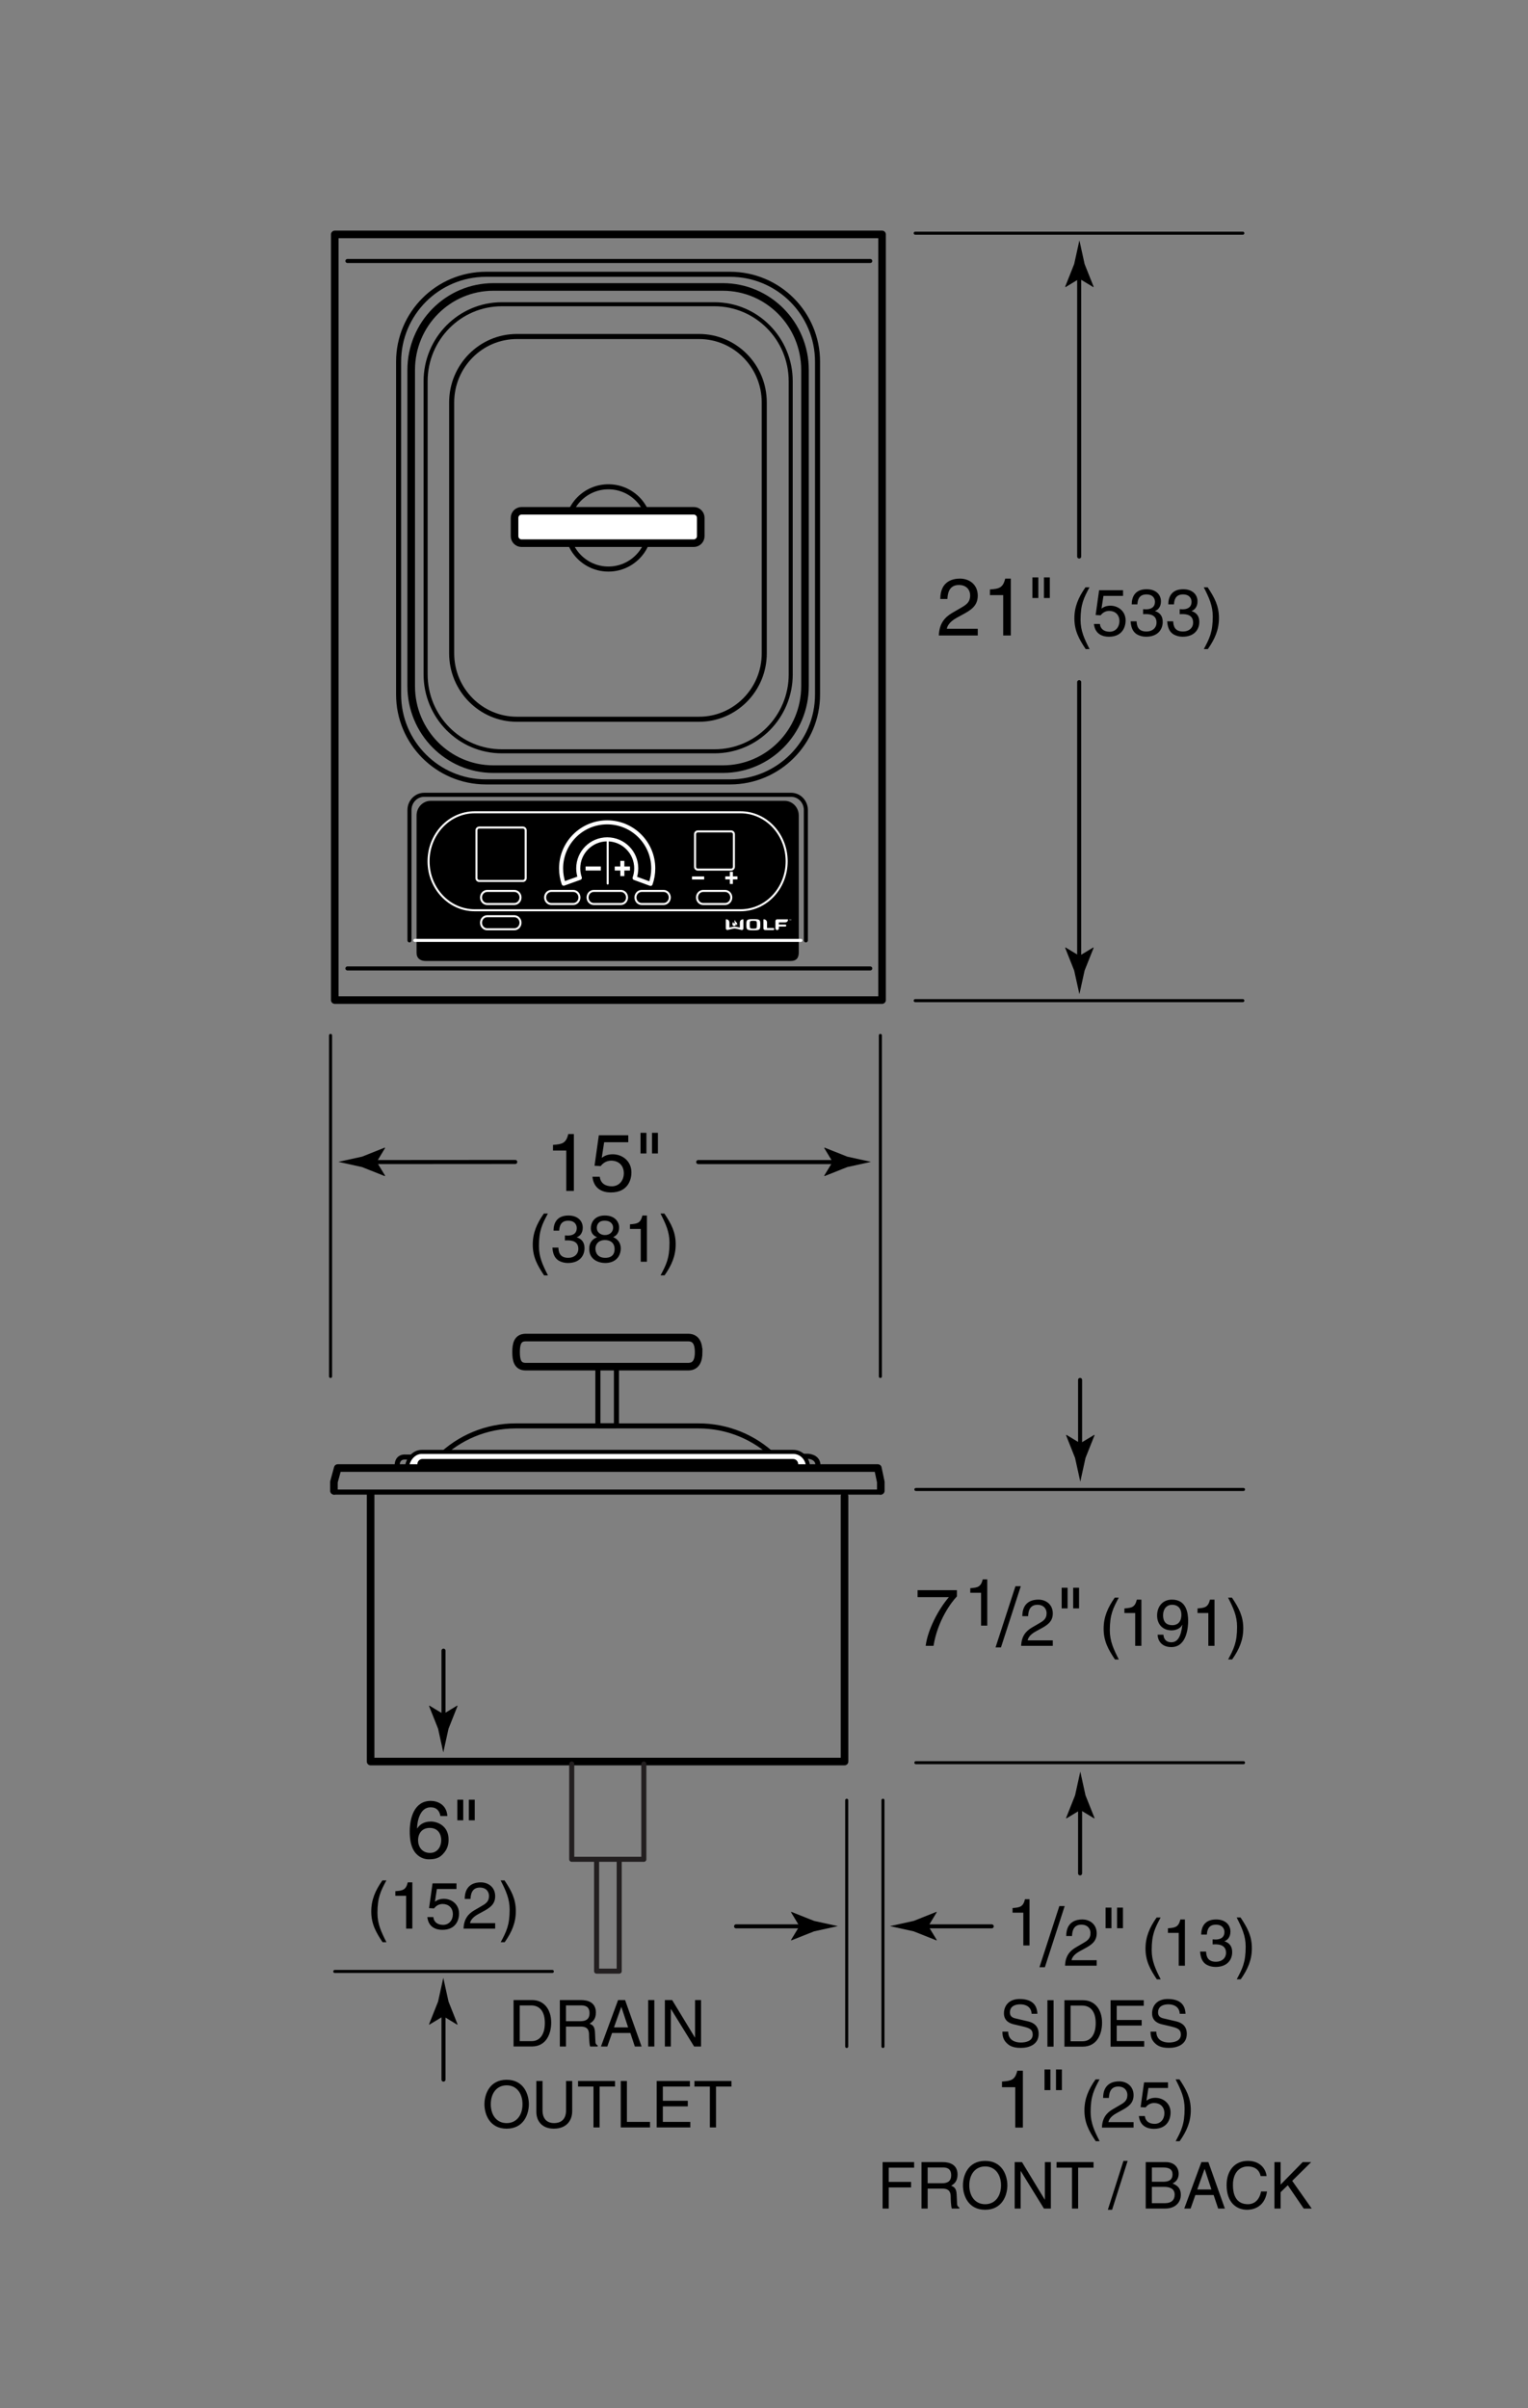 <svg xmlns="http://www.w3.org/2000/svg" width="151" height="238"><rect width="100%" height="100%" fill="#808080" stroke="none"/><path fill="none" stroke="#000" stroke-width=".5" stroke-linecap="round" stroke-linejoin="round" d="M80.791 68.633c0 4.773-3.868 8.641-8.641 8.641H48.031c-4.771 0-8.64-3.867-8.64-8.641V35.749c0-4.772 3.868-8.641 8.64-8.641H72.15c4.772 0 8.641 3.868 8.641 8.641v32.884z"/><path fill="none" stroke="#000" stroke-width=".75" stroke-linecap="round" stroke-linejoin="round" d="M79.551 67.805c0 4.531-3.636 8.207-8.121 8.207H48.758c-4.486 0-8.123-3.676-8.123-8.207V36.567c0-4.533 3.637-8.208 8.123-8.208H71.43c4.485 0 8.121 3.675 8.121 8.208v31.238z"/><path fill="none" stroke="#000" stroke-width=".4" stroke-linecap="round" stroke-linejoin="round" d="M78.141 66.641c0 4.203-3.371 7.609-7.53 7.609H49.59c-4.159 0-7.531-3.406-7.531-7.609V37.678c0-4.202 3.372-7.609 7.531-7.609h21.02c4.159 0 7.53 3.407 7.53 7.609v28.963z"/><path fill="none" stroke="#000" stroke-width=".5" stroke-linecap="round" stroke-linejoin="round" d="M75.525 64.568c0 3.598-2.885 6.514-6.446 6.514H51.082c-3.561 0-6.447-2.916-6.447-6.514V39.772c0-3.6 2.887-6.516 6.447-6.516h17.997c3.562 0 6.446 2.916 6.446 6.516v24.796z"/><circle fill="none" stroke="#000" stroke-width=".5" cx="60.124" cy="52.174" r="4.065"/><path fill="#FFF" stroke="#000" stroke-width=".75" d="M68.557 50.482c.383 0 .693.31.693.691v1.817c0 .382-.311.691-.693.691H51.539c-.381 0-.689-.31-.689-.691v-1.817c0-.382.309-.691.689-.691h17.018z"/><rect x="33.083" y="23.167" fill="none" stroke="#000" stroke-width=".75" stroke-linecap="round" stroke-linejoin="round" width="54.084" height="75.667"/><line fill="none" stroke="#000" stroke-width=".4" stroke-linecap="round" stroke-linejoin="round" x1="34.334" y1="95.708" x2="86" y2="95.708"/><path fill="none" stroke="#000" stroke-width=".4" stroke-linecap="round" stroke-linejoin="round" d="M40.465 92.936V80.055c0-.832.65-1.507 1.455-1.507h36.262c.803 0 1.455.675 1.455 1.507v12.881"/><path d="M78.936 94.125c0 .541-.227.848-.811.848H42.083c-.542 0-.917-.266-.917-.807V80.59c0-.798.625-1.446 1.397-1.446h34.974c.771 0 1.398.648 1.398 1.446v13.535z"/><line fill="none" stroke="#FFF" stroke-width=".3" stroke-linecap="round" stroke-linejoin="round" x1="40.998" y1="92.938" x2="79.148" y2="92.938"/><path fill="#FFF" d="M72.514 91.513c-.072-.014-.131-.092-.139-.164-.004-.039-.006-.078.031-.148.027-.049.07-.102.076-.092.009.012-.006.055.014.105.025.061.096.043.106.004.017-.057-.024-.111-.024-.164 0-.055.059-.135.07-.113.014.023-.011.117.096.191.092.066.121.139.105.217-.014.082-.061.127-.077.119-.009-.004.019-.055.001-.107-.016-.053-.059-.078-.062-.066-.002.01.033.107-.027.174-.03.03-.092.059-.17.044zM74.445 90.837c-.666 0-.688.062-.688.549 0 .488.021.553.688.553.668 0 .688-.064.688-.553.001-.487-.02-.549-.688-.549zm.297.889c-.051.037-.135.049-.297.049s-.245-.012-.295-.049c-.051-.037-.057-.152-.057-.34 0-.186.006-.301.057-.338.05-.037.133-.049.295-.049s.246.012.297.049.056.152.056.338c0 .187-.005.302-.056.34zM75.824 91.718c-.014 0-.024-.01-.024-.025V91.2c0-.211-.113-.334-.312-.344-.01-.002-.024-.002-.031.004-.008.006-.013.014-.013.023v.861c0 .109.069.172.187.172h.781c.055 0 .1-.045.1-.1 0-.057-.045-.1-.1-.1h-.588z"/><path fill="#FFF" d="M72.594 91.761c.135 0 .655.141.672.143.059.018.111-.002.141-.027.029-.023.059-.068.059-.123v-.869c0-.01-.004-.018-.012-.023-.006-.006-.021-.006-.029-.004-.199.01-.313.133-.313.344v.434c0 .016-.013.029-.029.025-.093-.023-.348-.086-.487-.086-.138 0-.395.062-.486.086-.016.004-.029-.01-.029-.025V91.2c0-.211-.114-.334-.313-.344-.009-.002-.023-.002-.03.004s-.012.014-.012.023v.869c0 .055.031.1.061.123.029.025.082.045.139.027.013-.001.534-.141.668-.141zM76.628 91.026c0-.094.077-.17.171-.17h1.047c.008 0 .017.004.021.012.004.004.003.016.003.023-.008.17-.116.266-.298.268h-.578c-.012 0-.023.01-.023.023v.164c0 .014.012.023.023.023h.609c.055 0 .1.045.1.102 0 .055-.045.1-.1.1h-.609c-.012 0-.023.01-.023.023v.15c0 .096-.077.172-.172.172-.094 0-.171-.076-.171-.172v-.718zM78.014 90.872h-.025v-.012h.071v.012h-.025v.076h-.021v-.076zM78.084 90.86h.031l.018.062.021-.062h.03v.088h-.02v-.078l-.023.078h-.017l-.022-.078v.078h-.018v-.088z"/><path fill="none" stroke="#FFF" stroke-width=".4" stroke-linecap="round" stroke-linejoin="round" d="M64.293 87.354c.17-.479.263-.992.263-1.529 0-2.515-2.039-4.555-4.554-4.555-2.516 0-4.554 2.04-4.554 4.555 0 .529.09 1.035.255 1.508l1.6-.574c-.104-.295-.16-.613-.16-.943 0-1.584 1.284-2.867 2.866-2.867s2.866 1.283 2.866 2.867c0 .336-.059.658-.164.957l1.582.581z"/><path fill="none" stroke="#FFF" stroke-width=".2" stroke-linecap="round" stroke-linejoin="round" d="M61.965 88.694c0 .357-.271.646-.607.646H58.67c-.335 0-.607-.289-.607-.646h0c0-.355.272-.645.607-.645h2.688c.335.001.607.29.607.645h0z"/><path fill="none" stroke="#FFF" stroke-width=".2" stroke-linecap="round" stroke-linejoin="round" d="M77.74 85.118c0 2.674-2.039 4.842-4.56 4.842H46.908c-2.516 0-4.557-2.168-4.557-4.842h0c0-2.674 2.041-4.842 4.557-4.842H73.18c2.521 0 4.56 2.168 4.56 4.842h0zM51.438 91.192c0 .355-.273.645-.608.645h-2.688c-.336 0-.607-.289-.607-.645h0c0-.357.271-.646.607-.646h2.688c.334 0 .608.289.608.646h0z"/><path fill="none" stroke="#FFF" stroke-width=".2" stroke-linecap="round" stroke-linejoin="round" d="M66.189 88.694c0 .357-.272.646-.608.646h-2.176c-.336 0-.608-.289-.608-.646h0c0-.355.272-.645.608-.645h2.176c.336.001.608.29.608.645h0zM72.269 88.694c0 .357-.272.646-.608.646h-2.176c-.335 0-.607-.289-.607-.646h0c0-.355.272-.645.607-.645h2.176c.335.001.608.29.608.645h0zM57.261 88.694c0 .357-.272.646-.607.646h-2.177c-.336 0-.607-.289-.607-.646h0c0-.355.271-.645.607-.645h2.177c.334.001.607.29.607.645h0zM51.949 86.788c0 .15-.124.275-.276.275h-4.312c-.152 0-.276-.125-.276-.275v-4.73c0-.151.124-.275.276-.275h4.312c.152 0 .276.124.276.275v4.73zM72.525 85.667c0 .152-.124.275-.277.275h-3.287c-.152 0-.275-.123-.275-.275v-3.225c0-.151.123-.275.275-.275h3.287c.153 0 .277.124.277.275v3.225z"/><line fill="none" stroke="#FFF" stroke-width=".4" x1="57.869" y1="85.831" x2="59.373" y2="85.831"/><g fill="none" stroke="#FFF" stroke-width=".4"><line x1="60.749" y1="85.831" x2="62.253" y2="85.831"/><line x1="61.501" y1="85.079" x2="61.501" y2="86.583"/></g><line fill="none" stroke="#FFF" stroke-width=".3" x1="68.385" y1="86.767" x2="69.588" y2="86.767"/><g fill="none" stroke="#FFF" stroke-width=".3"><line x1="71.674" y1="86.759" x2="72.877" y2="86.759"/><line x1="72.275" y1="86.157" x2="72.275" y2="87.36"/></g><path fill="none" stroke="#FFF" stroke-width=".2" stroke-linecap="round" stroke-linejoin="round" d="M51.438 88.694c0 .357-.273.646-.608.646h-2.688c-.336 0-.607-.289-.607-.646h0c0-.355.271-.645.607-.645h2.688c.334.001.608.29.608.645h0z"/><line fill="none" stroke="#FFF" stroke-width=".2" stroke-linecap="round" stroke-linejoin="round" x1="60.053" y1="83.046" x2="60.053" y2="87.319"/><line fill="none" stroke="#000" stroke-width=".4" stroke-linecap="round" stroke-linejoin="round" x1="34.334" y1="25.792" x2="86" y2="25.792"/><path fill="none" stroke="#000" stroke-width=".5" stroke-linecap="round" stroke-linejoin="round" d="M39.25 144.833c0-.959.833-.836.833-.836h3.331c1.947-1.905 4.613-3.079 7.552-3.079h18.067c2.897 0 5.529 1.142 7.469 2.999h3.331s1 .021 1 .896"/><path fill="none" stroke="#000" stroke-width=".75" d="M69.042 133.622c0 .796-.228 1.44-1.023 1.44H51.94c-.795 0-.94-.645-.94-1.44v.006c0-.796.145-1.44.94-1.44h16.078c.795 0 1.023.645 1.023 1.44v-.006z"/><path fill="#FFF" stroke="#000" stroke-width=".4" stroke-linecap="round" stroke-linejoin="round" d="M40.215 145.042v.083c0-.83.651-1.639 1.456-1.639h36.718c.803 0 1.456.676 1.456 1.506"/><rect x="59.084" y="134.987" fill="none" stroke="#000" stroke-width=".5" stroke-linecap="round" stroke-linejoin="round" width="1.833" height="5.92"/><line fill="none" stroke="#000" stroke-width=".5" stroke-linecap="round" stroke-linejoin="round" x1="87.042" y1="147.458" x2="33" y2="147.458"/><polyline fill="none" stroke="#000" stroke-width=".75" stroke-linecap="round" stroke-linejoin="round" points="36.625,147.744 36.625,174.089 83.458,174.089 83.458,147.866"/><line fill="#FFF" stroke="#000" stroke-linecap="round" stroke-linejoin="round" x1="41.75" y1="144.688" x2="78.375" y2="144.688"/><polyline fill="none" stroke="#000" stroke-width=".75" stroke-linecap="round" stroke-linejoin="round" points="33,147.333 33,146.458 33.375,145.083 86.75,145.083 87.042,146.458 87.042,147.333"/><polyline fill="none" stroke="#231F20" stroke-width=".5" stroke-linecap="round" stroke-linejoin="round" stroke-miterlimit="500" points="58.957,184.008 58.957,194.802 61.191,194.802 61.191,184.008"/><polyline fill="none" stroke="#231F20" stroke-width=".5" stroke-linecap="round" stroke-linejoin="round" stroke-miterlimit="500" points="63.625,174.333 63.625,183.75 56.5,183.75 56.5,174.333"/><g><path d="M90.677 157.153h3.886v.615c-.56.584-1.903 2.375-2.311 4.886h-.775c.192-1.543 1.215-3.558 2.295-4.813h-3.095v-.688zM97.563 160.654h-.611v-3.243h-1.066v-.455c.741-.053 1.046-.124 1.229-.871h.448v4.569zM98.918 162.807h-.536l1.967-6.045h.528l-1.959 6.045zM101.029 159.723c0-1.488 1.085-1.638 1.58-1.638.793 0 1.43.513 1.43 1.364 0 .819-.54 1.164-1.222 1.528l-.475.26c-.624.345-.761.702-.787.878h2.483v.539h-3.126c.033-.949.461-1.456 1.073-1.813l.604-.352c.487-.279.838-.468.838-1.065 0-.364-.234-.826-.904-.826-.864 0-.903.807-.923 1.125h-.571zM104.917 156.913h.583v2.039h-.583v-2.039zm1.135 0h.583v2.039h-.583v-2.039zM110.558 157.89c-.553 1.04-.884 1.664-.884 3.224 0 1.073.37 1.866.89 2.887h-.383c-.676-1.015-1.118-1.827-1.118-3.042 0-1.145.396-2.067 1.099-3.068h.396zM112.793 162.654h-.611v-3.243h-1.066v-.455c.741-.053 1.046-.124 1.229-.871h.448v4.569zM114.347 159.651c0-.832.507-1.566 1.469-1.566 1.456 0 1.599 1.378 1.599 2.119 0 .487-.084 2.573-1.657 2.573-1.073 0-1.359-.779-1.359-1.222h.572c.032.462.305.748.773.748.624 0 .956-.527 1.099-1.71l-.013-.013c-.169.351-.624.546-1.046.546-.846.001-1.437-.564-1.437-1.475zm2.399-.078c0-.521-.267-.976-.923-.976-.533 0-.884.416-.884 1.027 0 .878.546.988.93.988.298.001.877-.135.877-1.039zM120.021 162.654h-.611v-3.243h-1.066v-.455c.741-.053 1.046-.124 1.229-.871h.448v4.569zM121.367 164c.552-1.04.884-1.664.884-3.225 0-1.072-.371-1.865-.891-2.886h.384c.676 1.014 1.118 1.826 1.118 3.042 0 1.145-.397 2.067-1.099 3.068h-.396z"/><line fill="none" stroke="#000" stroke-width=".3" stroke-linecap="round" stroke-linejoin="round" x1="90.508" y1="174.201" x2="122.886" y2="174.201"/><line fill="none" stroke="#000" stroke-width=".3" stroke-linecap="round" stroke-linejoin="round" x1="90.508" y1="147.2" x2="122.886" y2="147.2"/><g><path d="M106.756 178.878l-1.373.834-.031-.047.889-2.238c.172-.779.344-1.561.516-2.342.17.781.342 1.562.514 2.342l.891 2.238-.025.047-1.381-.834z"/><line fill="none" stroke="#000" stroke-width=".4" stroke-linecap="round" stroke-linejoin="round" x1="106.736" y1="185.139" x2="106.736" y2="178.386"/><g><path d="M106.756 142.636l-1.373-.834-.031.047.889 2.238c.172.779.344 1.561.516 2.342.17-.781.342-1.562.514-2.342l.891-2.238-.025-.047-1.381.834z"/><line fill="none" stroke="#000" stroke-width=".4" stroke-linecap="round" stroke-linejoin="round" x1="106.736" y1="136.375" x2="106.736" y2="143.128"/></g></g></g><g><path d="M101.739 192.265h-.611v-3.243h-1.066v-.455c.741-.053 1.047-.124 1.229-.871h.449v4.569zM103.256 194.417h-.536l1.967-6.045h.528l-1.959 6.045zM105.367 191.333c0-1.488 1.085-1.638 1.58-1.638.793 0 1.43.514 1.43 1.364 0 .819-.54 1.164-1.222 1.528l-.475.26c-.624.345-.761.702-.787.878h2.483v.539h-3.127c.033-.949.461-1.456 1.073-1.813l.604-.352c.487-.279.838-.468.838-1.065 0-.364-.234-.825-.903-.825-.865 0-.904.806-.923 1.124h-.571zM109.254 188.523h.583v2.039h-.583v-2.039zm1.136 0h.583v2.039h-.583v-2.039zM114.696 189.5c-.553 1.04-.884 1.664-.884 3.224 0 1.073.371 1.866.891 2.887h-.383c-.676-1.015-1.118-1.827-1.118-3.042 0-1.145.396-2.067 1.099-3.068h.395zM117.094 194.265h-.611v-3.243h-1.066v-.455c.741-.053 1.046-.124 1.229-.871h.449v4.569zM119.831 191.664c.098.007.202.014.299.014.442 0 .871-.176.871-.748 0-.272-.163-.721-.845-.721-.812 0-.865.662-.891.981h-.559c0-.67.273-1.495 1.476-1.495.884 0 1.411.507 1.411 1.202 0 .585-.338.864-.585.942v.014c.442.143.76.454.76 1.065 0 .748-.481 1.469-1.645 1.469-.338 0-.624-.084-.845-.201-.507-.267-.643-.793-.682-1.319h.591c.02.429.124 1.008.975 1.008.585 0 .995-.357.995-.885 0-.767-.676-.838-1.066-.838-.085 0-.176.006-.26.006v-.494zM122.216 195.61c.553-1.04.884-1.664.884-3.225 0-1.072-.371-1.865-.891-2.886h.384c.676 1.014 1.118 1.826 1.118 3.042 0 1.145-.396 2.067-1.099 3.068h-.396zM101.946 199.017c-.031-.71-.608-.934-1.116-.934-.383 0-1.029.109-1.029.806 0 .391.27.519.533.582l1.286.301c.583.141 1.022.498 1.022 1.228 0 1.087-.991 1.387-1.762 1.387-.834 0-1.16-.255-1.361-.44-.382-.352-.458-.735-.458-1.164h.57c0 .831.665 1.074 1.242 1.074.439 0 1.179-.115 1.179-.773 0-.479-.219-.633-.959-.812l-.922-.217c-.295-.07-.959-.281-.959-1.081 0-.716.458-1.419 1.549-1.419 1.574 0 1.731.959 1.756 1.464h-.571zM104.116 202.265h-.608v-4.591h.608v4.591zM105.189 197.674h1.825c1.172 0 1.894.908 1.894 2.231 0 1.029-.439 2.359-1.919 2.359h-1.8v-4.59zm.608 4.06h1.179c.79 0 1.304-.634 1.304-1.791 0-1.156-.521-1.738-1.348-1.738h-1.135v3.529zM113.072 202.265h-3.324v-4.591h3.28v.55h-2.671v1.407h2.465v.55h-2.465v1.534h2.715v.55zM116.585 199.017c-.032-.71-.608-.934-1.117-.934-.382 0-1.028.109-1.028.806 0 .391.27.519.533.582l1.286.301c.583.141 1.022.498 1.022 1.228 0 1.087-.991 1.387-1.762 1.387-.834 0-1.16-.255-1.361-.44-.382-.352-.458-.735-.458-1.164h.57c0 .831.665 1.074 1.242 1.074.439 0 1.179-.115 1.179-.773 0-.479-.22-.633-.959-.812l-.922-.217c-.295-.07-.959-.281-.959-1.081 0-.716.458-1.419 1.549-1.419 1.574 0 1.731.959 1.756 1.464h-.571zM101.083 210.265h-.752v-3.99H99.02v-.56c.912-.063 1.287-.151 1.511-1.071h.552v5.621zM103.22 204.523h.583v2.039h-.583v-2.039zm1.135 0h.583v2.039h-.583v-2.039zM108.661 205.5c-.553 1.04-.884 1.664-.884 3.224 0 1.073.371 1.866.891 2.887h-.384c-.676-1.015-1.118-1.827-1.118-3.042 0-1.145.396-2.067 1.098-3.068h.397zM109.012 207.333c0-1.488 1.085-1.638 1.58-1.638.793 0 1.43.514 1.43 1.364 0 .819-.54 1.164-1.222 1.528l-.475.26c-.624.345-.76.702-.787.878h2.483v.539h-3.126c.032-.949.461-1.456 1.072-1.813l.604-.352c.488-.279.838-.468.838-1.065 0-.364-.234-.825-.903-.825-.865 0-.903.806-.923 1.124h-.571zM113.295 207.606c.195-.149.475-.286.884-.286.741 0 1.501.52 1.501 1.462 0 .508-.227 1.605-1.657 1.605-.598 0-1.365-.24-1.476-1.261h.591c.059.533.455.768.969.768.591 0 .962-.475.962-1.047 0-.656-.448-1.014-1.014-1.014-.332 0-.63.155-.845.436l-.494-.026.345-2.45h2.366v.559h-1.937l-.195 1.254zM116.181 211.61c.553-1.04.884-1.664.884-3.225 0-1.072-.371-1.865-.891-2.886h.383c.676 1.014 1.118 1.826 1.118 3.042 0 1.145-.396 2.067-1.099 3.068h-.395zM87.827 218.265h-.608v-4.591h3.117v.55h-2.509v1.407h2.208v.55h-2.208v2.084zM91.671 218.265h-.608v-4.591h2.082c.74 0 1.48.263 1.48 1.234 0 .678-.339.927-.627 1.1.257.108.515.224.54.863l.038.831c.006.256.038.352.226.46v.103h-.746c-.088-.281-.106-.979-.106-1.15 0-.378-.075-.818-.803-.818h-1.474v1.968zm0-2.5h1.411c.445 0 .916-.115.916-.793 0-.709-.508-.767-.809-.767h-1.518v1.56zM97.355 218.386c-1.681 0-2.195-1.426-2.195-2.416 0-.991.514-2.417 2.195-2.417 1.681 0 2.195 1.426 2.195 2.417 0 .99-.514 2.416-2.195 2.416zm0-4.283c-.978 0-1.567.786-1.567 1.867 0 1.08.589 1.866 1.567 1.866.979 0 1.568-.786 1.568-1.866 0-1.081-.59-1.867-1.568-1.867zM103.257 213.674h.59v4.591h-.684l-2.289-3.708h-.013v3.708h-.589v-4.591h.721l2.251 3.709h.012v-3.709zM104.411 213.674h3.656v.55h-1.524v4.041h-.608v-4.041h-1.524v-.55zM109.899 218.386h-.42l1.543-4.833h.414l-1.537 4.833zM113.223 213.674h1.982c.84 0 1.273.531 1.273 1.157 0 .301-.106.723-.602.959.295.122.815.333.815 1.119 0 .735-.533 1.355-1.53 1.355h-1.938v-4.59zm.609 1.944h1.098c.583 0 .941-.18.941-.742 0-.428-.257-.671-.935-.671h-1.104v1.413zm0 2.116h1.298c.633 0 .953-.326.953-.838 0-.646-.558-.773-1.054-.773h-1.198v1.611zM118.128 216.929l-.47 1.336h-.627l1.693-4.591h.69l1.63 4.591h-.665l-.445-1.336h-1.806zm1.587-.55l-.665-2.021h-.013l-.721 2.021h1.399zM124.577 215.055c-.169-.805-.828-.952-1.261-.952-.815 0-1.474.613-1.474 1.822 0 1.08.376 1.911 1.493 1.911.395 0 1.079-.191 1.286-1.259h.589c-.251 1.732-1.63 1.809-1.969 1.809-1.022 0-2.025-.678-2.025-2.442 0-1.412.79-2.391 2.101-2.391 1.16 0 1.762.735 1.85 1.502h-.59zM126.552 218.265h-.608v-4.591h.608v2.226l2.183-2.226h.84l-1.875 1.854 1.925 2.736h-.79l-1.574-2.302-.709.69v1.613z"/><line fill="none" stroke="#000" stroke-width=".3" stroke-linecap="round" stroke-linejoin="round" x1="87.256" y1="177.914" x2="87.256" y2="202.247"/><line fill="none" stroke="#000" stroke-width=".3" stroke-linecap="round" stroke-linejoin="round" x1="83.674" y1="177.914" x2="83.674" y2="202.247"/><g><path d="M91.742 190.355l.834 1.373-.047.031-2.238-.889c-.779-.172-1.561-.344-2.342-.516.781-.17 1.562-.342 2.342-.514l2.238-.891.047.025-.834 1.381z"/><line fill="none" stroke="#000" stroke-width=".4" stroke-linecap="round" stroke-linejoin="round" x1="98.004" y1="190.375" x2="91.25" y2="190.375"/></g><g><path d="M79 190.355l-.834 1.373.047.031 2.238-.889c.779-.172 1.561-.344 2.342-.516-.781-.17-1.562-.342-2.342-.514l-2.238-.891-.047.025.834 1.381z"/><line fill="none" stroke="#000" stroke-width=".4" stroke-linecap="round" stroke-linejoin="round" x1="72.741" y1="190.375" x2="79.493" y2="190.375"/></g></g><g><line fill="none" stroke="#000" stroke-width=".3" stroke-linecap="round" stroke-linejoin="round" x1="33.083" y1="194.833" x2="54.583" y2="194.833"/><path d="M43.808 199.259l1.373.834.031-.047-.889-2.238c-.172-.779-.344-1.561-.516-2.342-.17.781-.342 1.562-.514 2.342l-.891 2.238.025.047 1.381-.834z"/><line fill="none" stroke="#000" stroke-width=".4" stroke-linecap="round" stroke-linejoin="round" x1="43.827" y1="205.52" x2="43.827" y2="198.767"/><path d="M43.808 169.392l1.373-.834.031.047-.889 2.238c-.172.779-.344 1.561-.516 2.342-.17-.781-.342-1.562-.514-2.342l-.891-2.238.025-.047 1.381.834z"/><line fill="none" stroke="#000" stroke-width=".4" stroke-linecap="round" stroke-linejoin="round" x1="43.827" y1="163.131" x2="43.827" y2="169.884"/><g><path d="M43.522 179.473c-.088-.495-.36-.863-.968-.863-1.104 0-1.335 1.487-1.335 2.079l.016.016c.176-.304.568-.688 1.335-.688.688 0 1.759.439 1.759 1.783 0 .575-.152.991-.536 1.407-.296.328-.631.544-1.423.544-.432 0-1.048-.192-1.447-.816-.336-.527-.432-1.215-.432-1.95 0-1.231.4-3.007 2.079-3.007.647 0 1.567.352 1.639 1.495h-.687zm-1.023 3.646c.671 0 1.103-.528 1.103-1.287 0-.496-.264-1.184-1.135-1.184-.775 0-1.151.56-1.151 1.223-.001.601.359 1.248 1.183 1.248zM45.196 177.857h.583v2.039h-.583v-2.039zm1.135 0h.584v2.039h-.584v-2.039zM38.184 185.834c-.552 1.04-.884 1.664-.884 3.224 0 1.073.37 1.866.89 2.887h-.383c-.676-1.015-1.118-1.827-1.118-3.042 0-1.145.396-2.067 1.099-3.068h.396zM40.745 190.599h-.611v-3.243h-1.066v-.456c.741-.053 1.047-.124 1.229-.871h.449v4.57zM42.98 187.94c.195-.149.475-.286.884-.286.741 0 1.501.52 1.501 1.462 0 .508-.228 1.605-1.658 1.605-.598 0-1.365-.24-1.476-1.261h.592c.059.533.455.768.968.768.592 0 .962-.475.962-1.047 0-.656-.449-1.014-1.014-1.014-.332 0-.631.155-.845.436l-.494-.026.345-2.45h2.366v.559h-1.937l-.194 1.254zM45.925 187.667c0-1.488 1.086-1.638 1.58-1.638.793 0 1.43.514 1.43 1.364 0 .819-.54 1.164-1.222 1.528l-.474.26c-.624.345-.761.702-.787.878h2.483v.539h-3.126c.032-.949.461-1.456 1.072-1.813l.604-.352c.488-.279.839-.468.839-1.065 0-.364-.234-.825-.904-.825-.864 0-.903.806-.923 1.124h-.572zM49.48 191.944c.553-1.04.884-1.664.884-3.225 0-1.072-.371-1.865-.891-2.886h.383c.676 1.014 1.118 1.826 1.118 3.042 0 1.145-.396 2.067-1.099 3.068h-.395z"/></g><g><path d="M50.751 197.659h1.825c1.173 0 1.894.908 1.894 2.231 0 1.029-.439 2.359-1.919 2.359h-1.8v-4.59zm.609 4.061h1.179c.79 0 1.304-.634 1.304-1.791s-.521-1.738-1.348-1.738H51.36v3.529zM55.932 202.25h-.608v-4.591h2.082c.74 0 1.48.263 1.48 1.234 0 .678-.338.927-.627 1.1.257.108.514.224.539.863l.038.831c.006.256.038.352.226.46v.103h-.746c-.088-.281-.107-.979-.107-1.15 0-.378-.075-.818-.803-.818h-1.474v1.968zm0-2.5h1.411c.445 0 .916-.115.916-.793 0-.709-.508-.767-.809-.767h-1.518v1.56zM60.485 200.914l-.47 1.336h-.627l1.693-4.591h.69l1.631 4.591h-.665l-.445-1.336h-1.807zm1.587-.55l-.665-2.021h-.012l-.721 2.021h1.398zM64.663 202.25h-.608v-4.591h.608v4.591zM68.689 197.659h.589v4.591h-.684l-2.289-3.708h-.012v3.708h-.59v-4.591h.721l2.251 3.709h.013v-3.709zM50.068 210.371c-1.681 0-2.195-1.426-2.195-2.416 0-.991.515-2.417 2.195-2.417s2.195 1.426 2.195 2.417c0 .99-.514 2.416-2.195 2.416zm0-4.283c-.979 0-1.568.786-1.568 1.867 0 1.08.589 1.866 1.568 1.866.978 0 1.568-.786 1.568-1.866 0-1.081-.59-1.867-1.568-1.867zM56.546 205.659v2.979c0 .94-.577 1.732-1.812 1.732-1.21 0-1.73-.792-1.73-1.649v-3.062h.608v2.891c0 .997.596 1.271 1.142 1.271.558 0 1.185-.262 1.185-1.259v-2.903h.607zM57.124 205.659h3.656v.55h-1.524v4.041h-.608v-4.041h-1.524v-.55zM61.953 209.7h2.283v.55h-2.891v-4.591h.608v4.041zM68.219 210.25h-3.324v-4.591h3.28v.55h-2.672v1.407h2.465v.55h-2.465v1.534h2.716v.55zM68.626 205.659h3.656v.55h-1.524v4.041h-.608v-4.041h-1.524v-.55z"/></g></g><g><path d="M106.667 94.463l-1.373-.832-.031.047.889 2.236c.172.781.344 1.56.516 2.341.17-.781.342-1.561.514-2.341l.891-2.236-.025-.047-1.381.832z"/><line fill="none" stroke="#000" stroke-width=".4" stroke-linecap="round" stroke-linejoin="round" x1="106.647" y1="67.417" x2="106.647" y2="94.956"/><path d="M106.667 27.545l-1.373.833-.031-.047.889-2.237c.172-.78.344-1.561.516-2.342.17.781.342 1.562.514 2.342l.891 2.237-.025.047-1.381-.833z"/><line fill="none" stroke="#000" stroke-width=".4" stroke-linecap="round" stroke-linejoin="round" x1="106.647" y1="55" x2="106.647" y2="27.053"/><g><path d="M92.922 59.197c0-1.831 1.335-2.015 1.943-2.015.976 0 1.759.632 1.759 1.679 0 1.007-.664 1.431-1.503 1.879l-.584.32c-.768.424-.935.864-.967 1.08h3.054v.664h-3.846c.04-1.167.568-1.791 1.319-2.231l.744-.432c.6-.344 1.031-.576 1.031-1.311 0-.448-.288-1.016-1.111-1.016-1.063 0-1.111.992-1.135 1.383h-.704zM99.889 62.803h-.751v-3.99h-1.311v-.56c.911-.064 1.287-.152 1.511-1.072h.552v5.622zM102.026 57.062h.584v2.039h-.584v-2.039zm1.136 0h.583v2.039h-.583v-2.039zM107.667 58.039c-.553 1.04-.884 1.664-.884 3.224 0 1.072.371 1.866.891 2.886h-.383c-.676-1.014-1.118-1.827-1.118-3.042 0-1.144.396-2.067 1.099-3.068h.395zM108.851 60.145c.195-.149.474-.286.884-.286.741 0 1.501.52 1.501 1.463 0 .507-.228 1.605-1.657 1.605-.598 0-1.365-.241-1.476-1.261h.591c.059.533.455.767.969.767.591 0 .962-.475.962-1.046 0-.657-.449-1.014-1.014-1.014-.332 0-.63.156-.845.436l-.494-.026.344-2.451h2.366v.559h-1.937l-.194 1.254zM112.965 60.203c.098.006.202.013.299.013.442 0 .871-.176.871-.748 0-.273-.162-.722-.845-.722-.812 0-.865.663-.891.981h-.559c0-.669.273-1.495 1.476-1.495.884 0 1.411.507 1.411 1.203 0 .585-.338.865-.585.942v.013c.442.143.76.455.76 1.066 0 .748-.481 1.469-1.645 1.469-.338 0-.624-.084-.845-.202-.507-.267-.644-.793-.683-1.319h.591c.02.429.124 1.007.975 1.007.585 0 .995-.357.995-.884 0-.767-.676-.839-1.066-.839-.084 0-.176.007-.26.007v-.492zM116.579 60.203c.097.006.201.013.299.013.442 0 .871-.176.871-.748 0-.273-.163-.722-.845-.722-.812 0-.864.663-.891.981h-.559c0-.669.273-1.495 1.476-1.495.884 0 1.411.507 1.411 1.203 0 .585-.338.865-.585.942v.013c.442.143.761.455.761 1.066 0 .748-.481 1.469-1.645 1.469-.338 0-.624-.084-.845-.202-.507-.267-.644-.793-.683-1.319h.592c.02.429.124 1.007.975 1.007.585 0 .995-.357.995-.884 0-.767-.676-.839-1.066-.839-.084 0-.175.007-.26.007v-.492zM118.964 64.149c.553-1.04.884-1.664.884-3.224 0-1.073-.37-1.866-.89-2.886h.383c.676 1.014 1.118 1.827 1.118 3.042 0 1.144-.396 2.067-1.099 3.068h-.396z"/></g><line fill="none" stroke="#000" stroke-width=".3" stroke-linecap="round" stroke-linejoin="round" x1="90.442" y1="98.889" x2="122.819" y2="98.889"/><line fill="none" stroke="#000" stroke-width=".3" stroke-linecap="round" stroke-linejoin="round" x1="90.442" y1="23.046" x2="122.819" y2="23.046"/><g><path d="M56.712 117.695h-.752v-3.99h-1.312v-.56c.912-.063 1.288-.151 1.511-1.071h.552v5.621zM59.465 114.425c.24-.184.583-.352 1.087-.352.912 0 1.847.64 1.847 1.799 0 .624-.28 1.976-2.039 1.976-.735 0-1.679-.296-1.815-1.552h.728c.072.656.56.943 1.191.943.728 0 1.183-.583 1.183-1.287 0-.808-.551-1.247-1.247-1.247-.408 0-.775.191-1.04.535l-.607-.031.424-3.015h2.91v.688h-2.383l-.239 1.543zM63.297 111.954h.583v2.039h-.583v-2.039zm1.136 0h.583v2.039h-.583v-2.039zM54.143 119.931c-.553 1.04-.884 1.664-.884 3.224 0 1.073.371 1.866.891 2.887h-.384c-.676-1.015-1.118-1.827-1.118-3.042 0-1.145.396-2.067 1.098-3.068h.397zM55.826 122.096c.098.006.202.013.299.013.442 0 .871-.176.871-.748 0-.272-.162-.722-.845-.722-.812 0-.865.663-.891.982h-.559c0-.67.273-1.495 1.476-1.495.884 0 1.411.507 1.411 1.202 0 .585-.338.864-.585.942v.014c.442.143.76.454.76 1.065 0 .748-.481 1.469-1.645 1.469-.338 0-.624-.084-.845-.201-.507-.267-.644-.793-.683-1.319h.591c.02.429.124 1.008.975 1.008.585 0 .995-.357.995-.885 0-.767-.676-.838-1.066-.838-.084 0-.176.006-.26.006v-.493zM60.597 122.265c.618.26.748.767.748 1.111 0 .734-.468 1.442-1.547 1.442-.253 0-.734-.064-1.099-.351-.468-.37-.468-.864-.468-1.086 0-.559.292-.916.773-1.111-.39-.149-.618-.461-.618-.891 0-.475.292-1.254 1.385-1.254 1.014 0 1.41.644 1.41 1.176.001.658-.383.859-.584.964zm-1.755 1.131c0 .364.182.91.975.91.416 0 .917-.149.917-.865 0-.617-.429-.891-.949-.891-.644 0-.943.423-.943.846zm1.748-2.075c0-.279-.182-.683-.852-.683-.611 0-.761.423-.761.716 0 .436.384.702.8.702.495.001.813-.319.813-.735zM63.931 124.695h-.611v-3.243h-1.066v-.455c.741-.053 1.046-.124 1.229-.871h.448v4.569zM65.277 126.041c.552-1.04.884-1.664.884-3.225 0-1.072-.371-1.865-.891-2.886h.384c.676 1.014 1.118 1.826 1.118 3.042 0 1.145-.396 2.067-1.099 3.068h-.396z"/><line fill="none" stroke="#000" stroke-width=".3" stroke-linecap="round" stroke-linejoin="round" x1="87" y1="102.326" x2="87" y2="136.031"/><line fill="none" stroke="#000" stroke-width=".3" stroke-linecap="round" stroke-linejoin="round" x1="32.667" y1="102.326" x2="32.667" y2="136.031"/><g><path d="M37.229 114.824l.834 1.373-.047.031-2.238-.889c-.779-.172-1.561-.344-2.342-.516.781-.17 1.562-.342 2.342-.514l2.238-.891.047.025-.834 1.381z"/><line fill="none" stroke="#000" stroke-width=".4" stroke-linecap="round" stroke-linejoin="round" x1="50.917" y1="114.834" x2="36.737" y2="114.844"/></g><g><path d="M82.278 114.824l-.834 1.373.047.031 2.238-.889c.779-.172 1.561-.344 2.342-.516-.781-.17-1.562-.342-2.342-.514l-2.238-.891-.047.025.834 1.381z"/><line fill="none" stroke="#000" stroke-width=".4" stroke-linecap="round" stroke-linejoin="round" x1="69" y1="114.844" x2="82.77" y2="114.844"/></g></g></g></svg>
